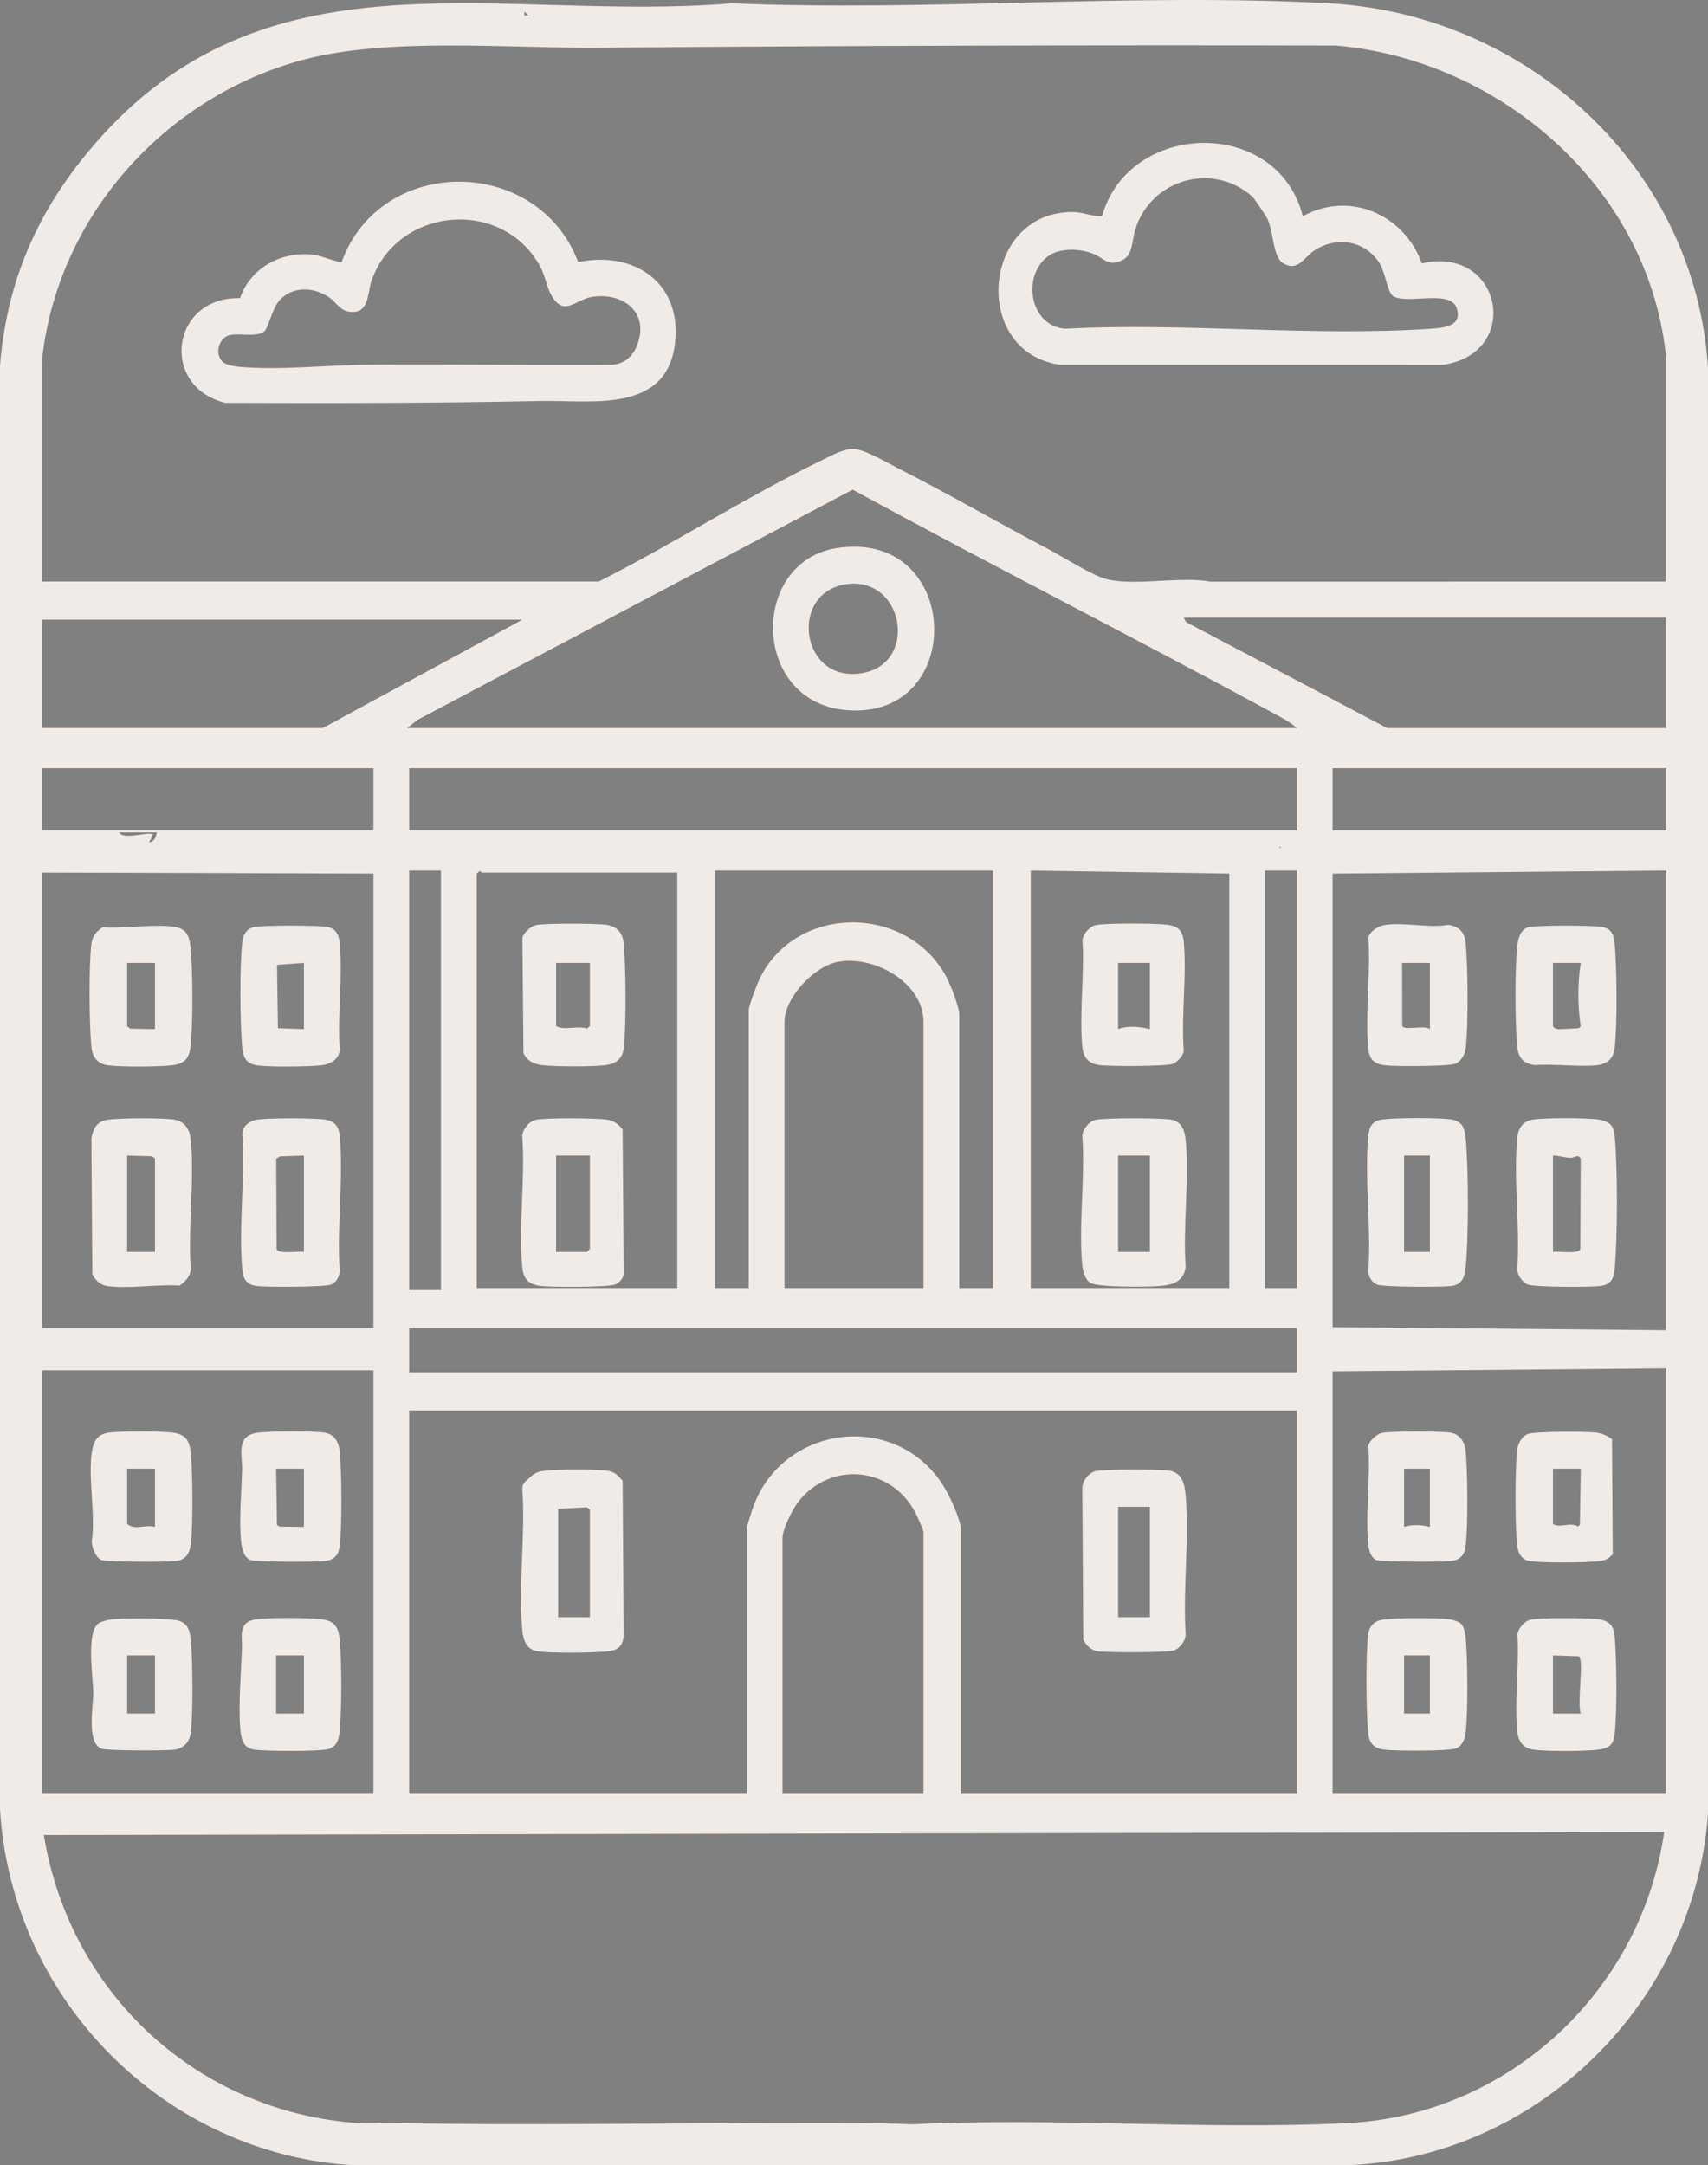 <?xml version="1.0" encoding="UTF-8"?>
<svg xmlns="http://www.w3.org/2000/svg" id="Layer_1" version="1.1" viewBox="0 0 860.08 1090.04">
  <rect x="0" y="0" width="860.08" height="1090.04" fill="#808080" stroke="none"/>
  <defs>
    <style>
      .st0 {
        fill: #f0ebe6;
      }
    </style>
  </defs>
  <path d="M1832.21,1257.93"></path>
  <g>
    <path class="st0" d="M50.71,69.1C137.75-27.74,253.54,11.26,368.54,1.67c99.04,4.23,202.45-5.38,301.04.03,98.77,5.42,183.99,81.83,190.5,183.4v727.61c-6.54,95.86-86.5,173.69-181.55,177.28l-500.03.05c-95.13-5.36-172.76-83.08-178.5-179.36V184.09c3.65-45.48,21.01-81.94,50.71-114.98h0ZM266.04,7.79l-1.99-2.01v2.02h1.99ZM21.04,292.75h280.5c37.71-19.04,74.59-42.83,112.48-61.15,4.39-2.12,10.61-5.61,15.52-5.62,5.54,0,17.06,6.9,22.52,9.66,25.43,12.86,51.02,27.78,75.68,40.72,7.59,3.98,22.51,13.59,29.87,15.3,14.68,3.41,36.49-1.65,51.93,1.15l229.51-.05.04-111.7c-7.98-85.99-83.31-151.04-166.49-158.14-123.61-.29-247.87.09-371,1.11-45.68.38-105.85-5.42-148.97,6.09C83.14,48.67,28.51,109.11,21.05,182.12v110.63h0ZM653.04,366.51c-3.19-3-8.09-5.49-11.98-7.6-70.21-38.1-141.54-74.18-211.69-112.42l-218.98,115.82-5.35,4.19h448ZM839.04,310.94h-242.99l1.28,2.27,101.21,53.31h140.5v-55.57h0ZM263.04,311.95H21.04v54.56h141.5l100.5-54.56ZM188.04,386.72H21.04v31.32h167v-31.32h0ZM653.04,386.72H206.04v31.32h447v-31.32ZM839.04,386.72h-168v31.32h168v-31.32ZM79.04,419.06h-19c2.12,4.01,14.9-.73,16.99,1.02l-1.98,4.04c2.98-.68,3.14-2.44,3.99-5.05h0ZM644.54,426.13v1.01c.65-.34.65-.67,0-1.01ZM188.04,668.64v-228.87l-167-.51v229.37h167ZM222.04,438.26h-16v211.18h16v-211.18ZM341.04,439.27h-98.5c-.25,0-.59-.82-1-.79l-1.5,1.3v208.66h101v-209.16h0ZM500.04,438.26h-140v210.17h17v-139.95c0-2.13,4.2-13.13,5.45-15.71,18.33-37.78,74.42-37.63,94.06-.98,1.96,3.65,6.48,15.04,6.48,18.71v137.93h17v-210.17h0ZM619.04,648.43v-208.66l-100-1.52v210.17h100ZM653.04,438.26h-16v210.17h16v-210.17ZM839.04,438.26l-168,1.52v228.36l168,1.52v-231.39h0ZM465.04,648.43v-133.88c0-19.96-24.9-33.7-43.05-30.36-11.96,2.2-26.95,17.93-26.95,30.36v133.88h70ZM653.04,668.64H206.04v22.23h447v-22.23ZM839.04,688.85l-168,1.52v212.7h168v-214.22ZM188.04,689.86H21.04v213.2h167v-213.2h0ZM653.04,710.07H206.04v193h170v-133.88c0-.45,2.12-7.25,2.54-8.55,13.6-42.36,69.99-51.17,95.29-14.52,3.69,5.34,10.17,18.83,10.17,25.09v131.86h169v-193h0ZM465.04,903.06v-131.86c0-.89-3.4-8.41-4.19-9.91-12.2-23.06-42.73-25.88-58.84-5.27-2.89,3.7-7.97,13.77-7.97,18.21v128.83h71ZM838.03,922.26l-815.96,1.5c13.11,80.39,77.9,139.48,158.43,145.06,5.49.38,11.5-.2,17.08-.09,68.92,1.41,138.28-.06,206.91,0,18.31.02,36.69-.17,54.88.68,72.34-3.57,146.98,2.97,219.24-.62,80.54-4.01,147.89-66.02,159.42-146.52h0Z"></path>
    <path class="st0" d="M656.05,108.85c23.41-12.94,50.99-1.01,59.94,23.77,40.4-9.37,50.79,45.32,10.59,51.04l-193.03-.05c-44.78-6.62-39.16-77.47,7-76.86,4.92.07,9.46,2.38,14.4,2,13.73-48.23,88.44-49.94,101.1.09h0ZM630.71,99.07c-20.11-17.94-51.49-8.77-59.16,16.86-1.5,5.03-1.03,12.28-6.19,14.93-7.3,3.75-9.23-.85-14.62-3.01-7.07-2.84-17.62-3.33-23.72,1.7-12.61,10.4-8.02,34.84,9.48,35.93,60.15-3.21,124.42,4.13,184.09,0,6.5-.45,15.8-1.23,13.02-10.19-3.06-9.87-24.66-1.88-31.95-6.14-3.14-1.84-4-12.26-7.18-16.99-7.55-11.23-21.66-13.37-32.77-5.96-5.01,3.34-8.24,10.82-15.59,6.31-5.26-3.22-4.74-15.79-7.9-22.32-.72-1.49-6.61-10.31-7.51-11.11h0Z"></path>
    <path class="st0" d="M291.16,131.97c27.08-5.76,51.37,9.34,48.92,39.05-3.12,37.77-42.43,30.27-68.5,30.84-52.49,1.15-105.36,1.11-158.04.95-33.23-8.07-27.66-53.48,7.34-52.72,5.06-14.72,19.56-22.92,34.7-22.09,6.08.33,10.66,3.12,16.41,4.04,19.64-54.41,98.9-53.72,119.17-.08h0ZM112.33,182.31c1.69,1.45,5.89,2.17,8.17,2.37,21.32,1.81,43.73-.94,64.98-1.08,40.97-.28,82.05.28,123.06.03,6.31-.58,10.49-4.69,12.56-10.54,5.81-16.47-8.1-26.21-23.32-23.57-8.15,1.41-13.96,10.4-20.29-1.2-2.42-4.43-2.99-9.77-5.64-14.51-19.38-34.66-72.21-29.49-84.86,7.84-2.08,6.14-1.03,16.59-10.99,15.29-4.98-.65-6.64-4.72-10.02-7.09-7.75-5.43-18.72-6.04-25.38,1.51-3.52,3.99-5.52,13.94-7.61,15.55-3.86,2.99-12.47.7-17.24,1.78-5.84,1.32-7.8,9.88-3.43,13.63h.01Z"></path>
    <path class="st0" d="M551.75,740.59c4.7-1.06,31.51-.99,36.83-.26,6.73.92,7.99,6.72,8.49,12.64,1.88,22.29-1.49,47.2-.01,69.78.03,3.19-3.04,7.21-5.97,8.11-3.66,1.13-33.88,1.13-38.5.39-3.25-.52-5.76-3.06-7.11-5.95l-.47-76.37c.03-3.55,3.39-7.59,6.73-8.35h0ZM579.04,758.57h-16v55.57h16v-55.57Z"></path>
    <path class="st0" d="M266.6,743.98c2.58-2.43,4.1-3.21,7.94-3.61,7.14-.73,24.02-.86,31.03-.02,3.72.45,5.66,2.29,7.96,5.1l.54,78.31c-.63,5.45-3.37,7.13-8.47,7.6-7.44.69-28.04,1-34.99-.11-5.53-.88-7.13-5.52-7.6-10.51-2.08-22.41,1.64-48.02.02-70.79-.18-3.33,1.63-4.15,3.58-5.98h0ZM297.04,814.14v-54.06l-1.46-1.27-14.54.76v54.56h16Z"></path>
    <path class="st0" d="M735.72,565.89c1.6,1.76,2.16,4.85,2.37,7.21,1.43,15.82,1.49,49.01,0,64.77-.5,5.26-2,8.9-7.53,9.57-4.84.58-34.16.56-37.27-.78-2.53-1.09-4.22-4.05-4.27-6.8,1.54-21.83-1.97-46.27-.03-67.77.47-5.15,2.13-7.93,7.53-8.56,7.13-.84,26.98-.89,34.06-.02,1.69.21,4.02,1.14,5.14,2.38h0ZM720.04,581.74h-13v48.5h13v-48.5Z"></path>
    <path class="st0" d="M810.73,565.9c1.7,1.57,2.18,3.98,2.38,6.18,1.52,16.29,1.46,50.46-.02,66.8-.47,5.15-2.13,7.93-7.53,8.56-4.98.59-32.86.6-36.26-.79-2.65-1.08-5.3-4.85-5.28-7.8,1.5-21.17-1.92-44.9-.02-65.75.48-5.33,3-8.92,8.52-9.57,6.97-.83,25.04-.8,32.04,0,1.85.21,4.82,1.13,6.16,2.37h.01ZM782.04,630.24c2.61-.47,13.26,1.27,13.75-1.47l.21-45.53c-1.41-2.44-2.94-.25-5.44-.38-2.97-.15-5.59-1.1-8.52-1.12v48.5Z"></path>
    <path class="st0" d="M696.78,465.78c9.81-1.8,22.45,1.64,32.64-.2,5.7,1.02,8.15,3.77,8.68,9.51,1.1,12.12,1.36,40.78-.02,52.61-.36,3.11-2.25,6.56-5.28,7.8-3.36,1.37-30.4,1.38-35.27.79-5.69-.69-8.01-2.97-8.52-8.57-1.61-17.61,1.27-37.71.07-55.6.6-3.19,4.77-5.81,7.71-6.35h0ZM720.04,484.74h-14l.08,31.7c.67,2.6,11.31-.63,13.92,1.65v-33.34h0Z"></path>
    <path class="st0" d="M769.76,466.77c4.43-1.03,31.77-.94,36.73-.16s6.21,4.05,6.61,8.48c1.1,12.15,1.36,40.76-.02,52.61-.64,5.52-4.21,8.19-9.47,8.62-9.52.77-21.19-.82-30.96-.14-5.69-.92-8.12-3.77-8.64-9.46-1.09-11.96-1.25-38.8.04-50.57.41-3.69,1.65-8.43,5.72-9.38h0ZM796.04,484.74h-14v31.83c0,.67,1.59,1.43,2.49,1.53.47.05,8.2-.3,9.4-.4,1.08-.09,1.35.04,2.05-1.11-1.54-9.98-1.62-21.89.06-31.85h0Z"></path>
    <path class="st0" d="M735.76,817.46c1.48,1.49,2.14,5.11,2.33,7.24,1.01,11.22,1.19,36.55-.03,47.56-.35,3.11-1.89,7.02-5.06,7.98-4.5,1.37-29.85,1.25-35.49.61s-8.04-3.12-8.55-8.55c-1.04-11.1-1.28-38.8.02-49.62.42-3.49,2.62-6.24,6.01-7.04,5.71-1.35,28.16-1.24,34.56-.52,1.66.19,5.09,1.21,6.2,2.33h0ZM720.04,833.34h-13v29.3h13v-29.3Z"></path>
    <path class="st0" d="M770.75,815.37c4.79-1.08,28.33-.9,33.81-.24s8.01,2.94,8.52,8.57c1.05,11.5,1.27,38.34-.02,49.58-.63,5.42-3.41,6.97-8.52,7.56-7.03.81-25.03.86-32.02.02-5.51-.66-8.04-4.22-8.52-9.57-1.39-15.35,1.08-32.89.1-48.49.47-3.17,3.59-6.73,6.65-7.42h0ZM796.04,862.64c-2.01-4.99,1.73-26.99-.94-28.86l-13.07-.44v29.3h14.01Z"></path>
    <path class="st0" d="M695.75,721.39c4.34-.99,29.94-.92,34.73-.15s7.18,4.83,7.6,9.49c1,11.03,1.22,36.79-.03,47.56-.54,4.67-2.88,7.03-7.5,7.58-4.23.5-35.32.45-37.51-.54-2.83-1.29-3.8-5.16-4.06-8.02-1.43-15.69,1.14-33.59.07-49.54.46-2.43,4.33-5.84,6.69-6.38h.01ZM720.04,739.37h-13v29.3c4.19-1.32,8.86-1.07,13,0v-29.3Z"></path>
    <path class="st0" d="M811.75,724.5l.36,57.88c-1.91,2.17-3.69,3.15-6.54,3.49-7,.84-28.2.95-35.07.03-4.03-.54-6.02-3.73-6.47-7.61-1.18-10.07-1.17-38.47,0-48.55.37-3.14,2.3-6.59,5.28-7.8,3.45-1.41,29.3-1.34,34.24-.77,3.17.36,5.65,1.53,8.21,3.32h-.01ZM796.04,739.37h-14v27.79c3.07,2.38,8.52-1.11,12.54,1.29l.99-.77.47-28.31h0Z"></path>
    <path class="st0" d="M53.78,563.79c5.65-1.02,27.95-1.06,33.7-.18s8.09,5,8.62,10.49c1.94,20.43-1.57,43.96-.03,64.74-.13,3.64-2.84,6.51-5.73,8.36-11.18-.82-26.01,1.86-36.74.15-3.25-.52-5.76-3.06-7.11-5.95l-.47-68.28c.77-4.82,2.75-8.43,7.76-9.33ZM78.04,630.24v-46.99l-1.49-1.16-12.51-.35v48.5h14Z"></path>
    <path class="st0" d="M128.77,563.78c5.12-1.04,29.29-1.01,34.71-.17,5.22.81,7.15,3.47,7.61,8.48,1.96,21.48-1.57,45.95-.02,67.77-.06,2.75-1.74,5.7-4.27,6.8-3.12,1.35-32.41,1.36-37.27.78-5.39-.64-7.06-3.41-7.53-8.56-1.94-21.5,1.56-45.94.03-67.77-.13-3.87,3.29-6.62,6.75-7.33h0ZM153.04,581.74l-11.93.39-2.03,1.1.21,45.53c.48,2.74,11.14,1,13.75,1.47v-48.5h0Z"></path>
    <path class="st0" d="M51.75,466.76c9.05,1.13,32.65-2.71,39.66.94,3.78,1.97,4.34,6.53,4.67,10.44,1.02,12.11,1.11,35.54,0,47.57-.62,6.75-2.59,9.77-9.54,10.57s-25.03.86-32.02.02c-5.51-.66-8.04-4.22-8.52-9.57-1.08-11.88-1.33-40.01.03-51.6.45-3.82,2.56-6.35,5.73-8.36h0ZM78.04,484.74h-14v31.83l1.45,1.27,12.55.24v-33.34h0Z"></path>
    <path class="st0" d="M127.76,466.76c4.6-1.04,31.66-.96,36.73-.16,4.8.76,6.21,4.05,6.61,8.48,1.54,17.03-1.29,36.36,0,53.66-.63,4.83-5.09,7.16-9.51,7.57-7.1.66-25.32.92-32.09,0-5.1-.7-7.06-3.75-7.5-8.59-1.14-12.36-1.37-41.52.02-53.62.4-3.48,2.15-6.53,5.74-7.34h0ZM153.04,484.74l-13.55.97.48,31.92,13.07.46v-33.34h0Z"></path>
    <path class="st0" d="M168.72,878.49c-.57.63-2.63,1.89-3.43,2.07-5.36,1.21-30.63,1.01-36.77.29-6.02-.7-7.07-5.12-7.53-10.58-.98-11.83.38-28.27.86-40.39.25-6.27-2.34-13.56,7.66-14.75,6.99-.83,24.99-.78,32.02.02s8.92,3.79,9.54,10.57c1.04,11.31,1.04,34.24,0,45.56-.21,2.36-.78,5.45-2.37,7.21h0ZM153.04,833.34h-14v29.3h14v-29.3Z"></path>
    <path class="st0" d="M49.33,817.47c1.32-1.14,5.37-2.14,7.21-2.32,5.67-.58,29.79-.74,34.07.95s5.08,5.37,5.47,9.63c.99,10.75,1.21,36.04-.02,46.54-.56,4.81-3.74,8.02-8.5,8.59-4.35.52-33.98.51-36.5-.55-7.69-3.24-4.01-21.53-4.09-28.32-.08-7.68-3.59-29.36,2.35-34.51h0ZM78.04,833.34h-14v29.3h14v-29.3Z"></path>
    <path class="st0" d="M53.77,721.41c5.53-1.12,26.71-.93,32.77-.23,6.94.8,8.92,3.8,9.54,10.57.96,10.46,1.19,35.33-.01,45.53-.57,4.83-2.57,7.99-7.51,8.58-4.43.53-34.94.52-37.49-.55-2.91-1.22-4.71-6.19-4.89-9.22,2.13-13.15-2.16-33.84.27-46.17.88-4.46,2.57-7.55,7.33-8.52h0ZM78.04,739.37h-14v27.79c3.59,3.4,9.4.11,14,1.52v-29.3h0Z"></path>
    <path class="st0" d="M128.78,721.42c5.65-1.02,29-1.09,34.7-.18,4.92.78,7.18,4.83,7.6,9.49,1,11.03,1.22,36.79-.03,47.56-.54,4.67-2.88,7.03-7.5,7.58-4.45.53-34.94.52-37.5-.55-3.17-1.33-4.18-5.53-4.56-8.61-1.26-10.23.12-26.12.45-36.8.21-6.69-3.26-16.67,6.83-18.49h0ZM153.04,739.37h-14l.44,28.32,1.23.83,12.33.15v-29.3h0Z"></path>
    <path class="st0" d="M421.8,275.84c63.09-9.21,65.28,87.5,3.75,81.58-47.52-4.58-47.95-75.12-3.75-81.58h0ZM426.81,294.01c-29.43,3.53-24.22,48.49,5.63,45.1,30.44-3.46,23.3-48.57-5.63-45.1Z"></path>
    <path class="st0" d="M269.75,563.76c4.83-1.1,30.27-.9,35.7-.12,3.53.51,5.96,2.14,8.07,4.98l.57,72.28c.12,2.37-2.28,4.93-4.31,5.75-3.58,1.44-32.03,1.37-37.24.77-6.15-.71-8.98-3.32-9.55-9.55-1.9-20.85,1.53-44.58.02-65.75.03-3.55,3.39-7.59,6.73-8.35h0ZM297.04,581.74h-17v48.5h15.5l1.5-1.52v-46.99h0Z"></path>
    <path class="st0" d="M269.75,465.75c4.5-1.03,30.72-.93,35.73-.15,5.43.85,8.13,4.15,8.61,9.49,1.09,12.16,1.36,40.75-.02,52.61-.6,5.18-3.69,7.66-8.64,8.43-6.09.94-25.76.83-31.89.14-4.34-.49-8.04-1.96-9.95-6.12l-.53-58.03c.46-2.43,4.33-5.84,6.69-6.38h0ZM297.04,484.74h-17v31.83c4.21,2.42,10.95-.52,15.55,1.28l1.45-1.28v-31.83h0Z"></path>
    <path class="st0" d="M551.75,563.76c4.61-1.05,32.63-.97,37.73-.16,5.53.88,7.13,5.52,7.6,10.51,1.87,20.18-1.49,43.22-.02,63.72-1.04,7.62-6.82,9.09-13.49,9.61-5.84.46-30.59.71-34.49-1.6-2.66-1.58-3.82-6.09-4.1-8.99-1.96-20.42,1.58-43.98.03-64.74.03-3.55,3.39-7.59,6.73-8.35h.01ZM579.04,581.74h-16v48.5h16v-48.5Z"></path>
    <path class="st0" d="M551.75,465.75c4.99-1.13,30.07-.93,35.81-.24s8.01,2.97,8.52,8.57c1.58,17.34-1.31,37.05,0,54.66.12,2.46-3.26,5.92-5.31,6.76-3.41,1.39-32.29,1.37-37.15.67-5.69-.81-8.13-3.86-8.64-9.46-1.54-16.95,1.2-36.32.1-53.54.47-3.17,3.59-6.73,6.65-7.42h.02ZM579.04,484.74h-16v33.34c4.95-1.89,10.91-1.26,16,0v-33.34h0Z"></path>
  </g>
</svg>
